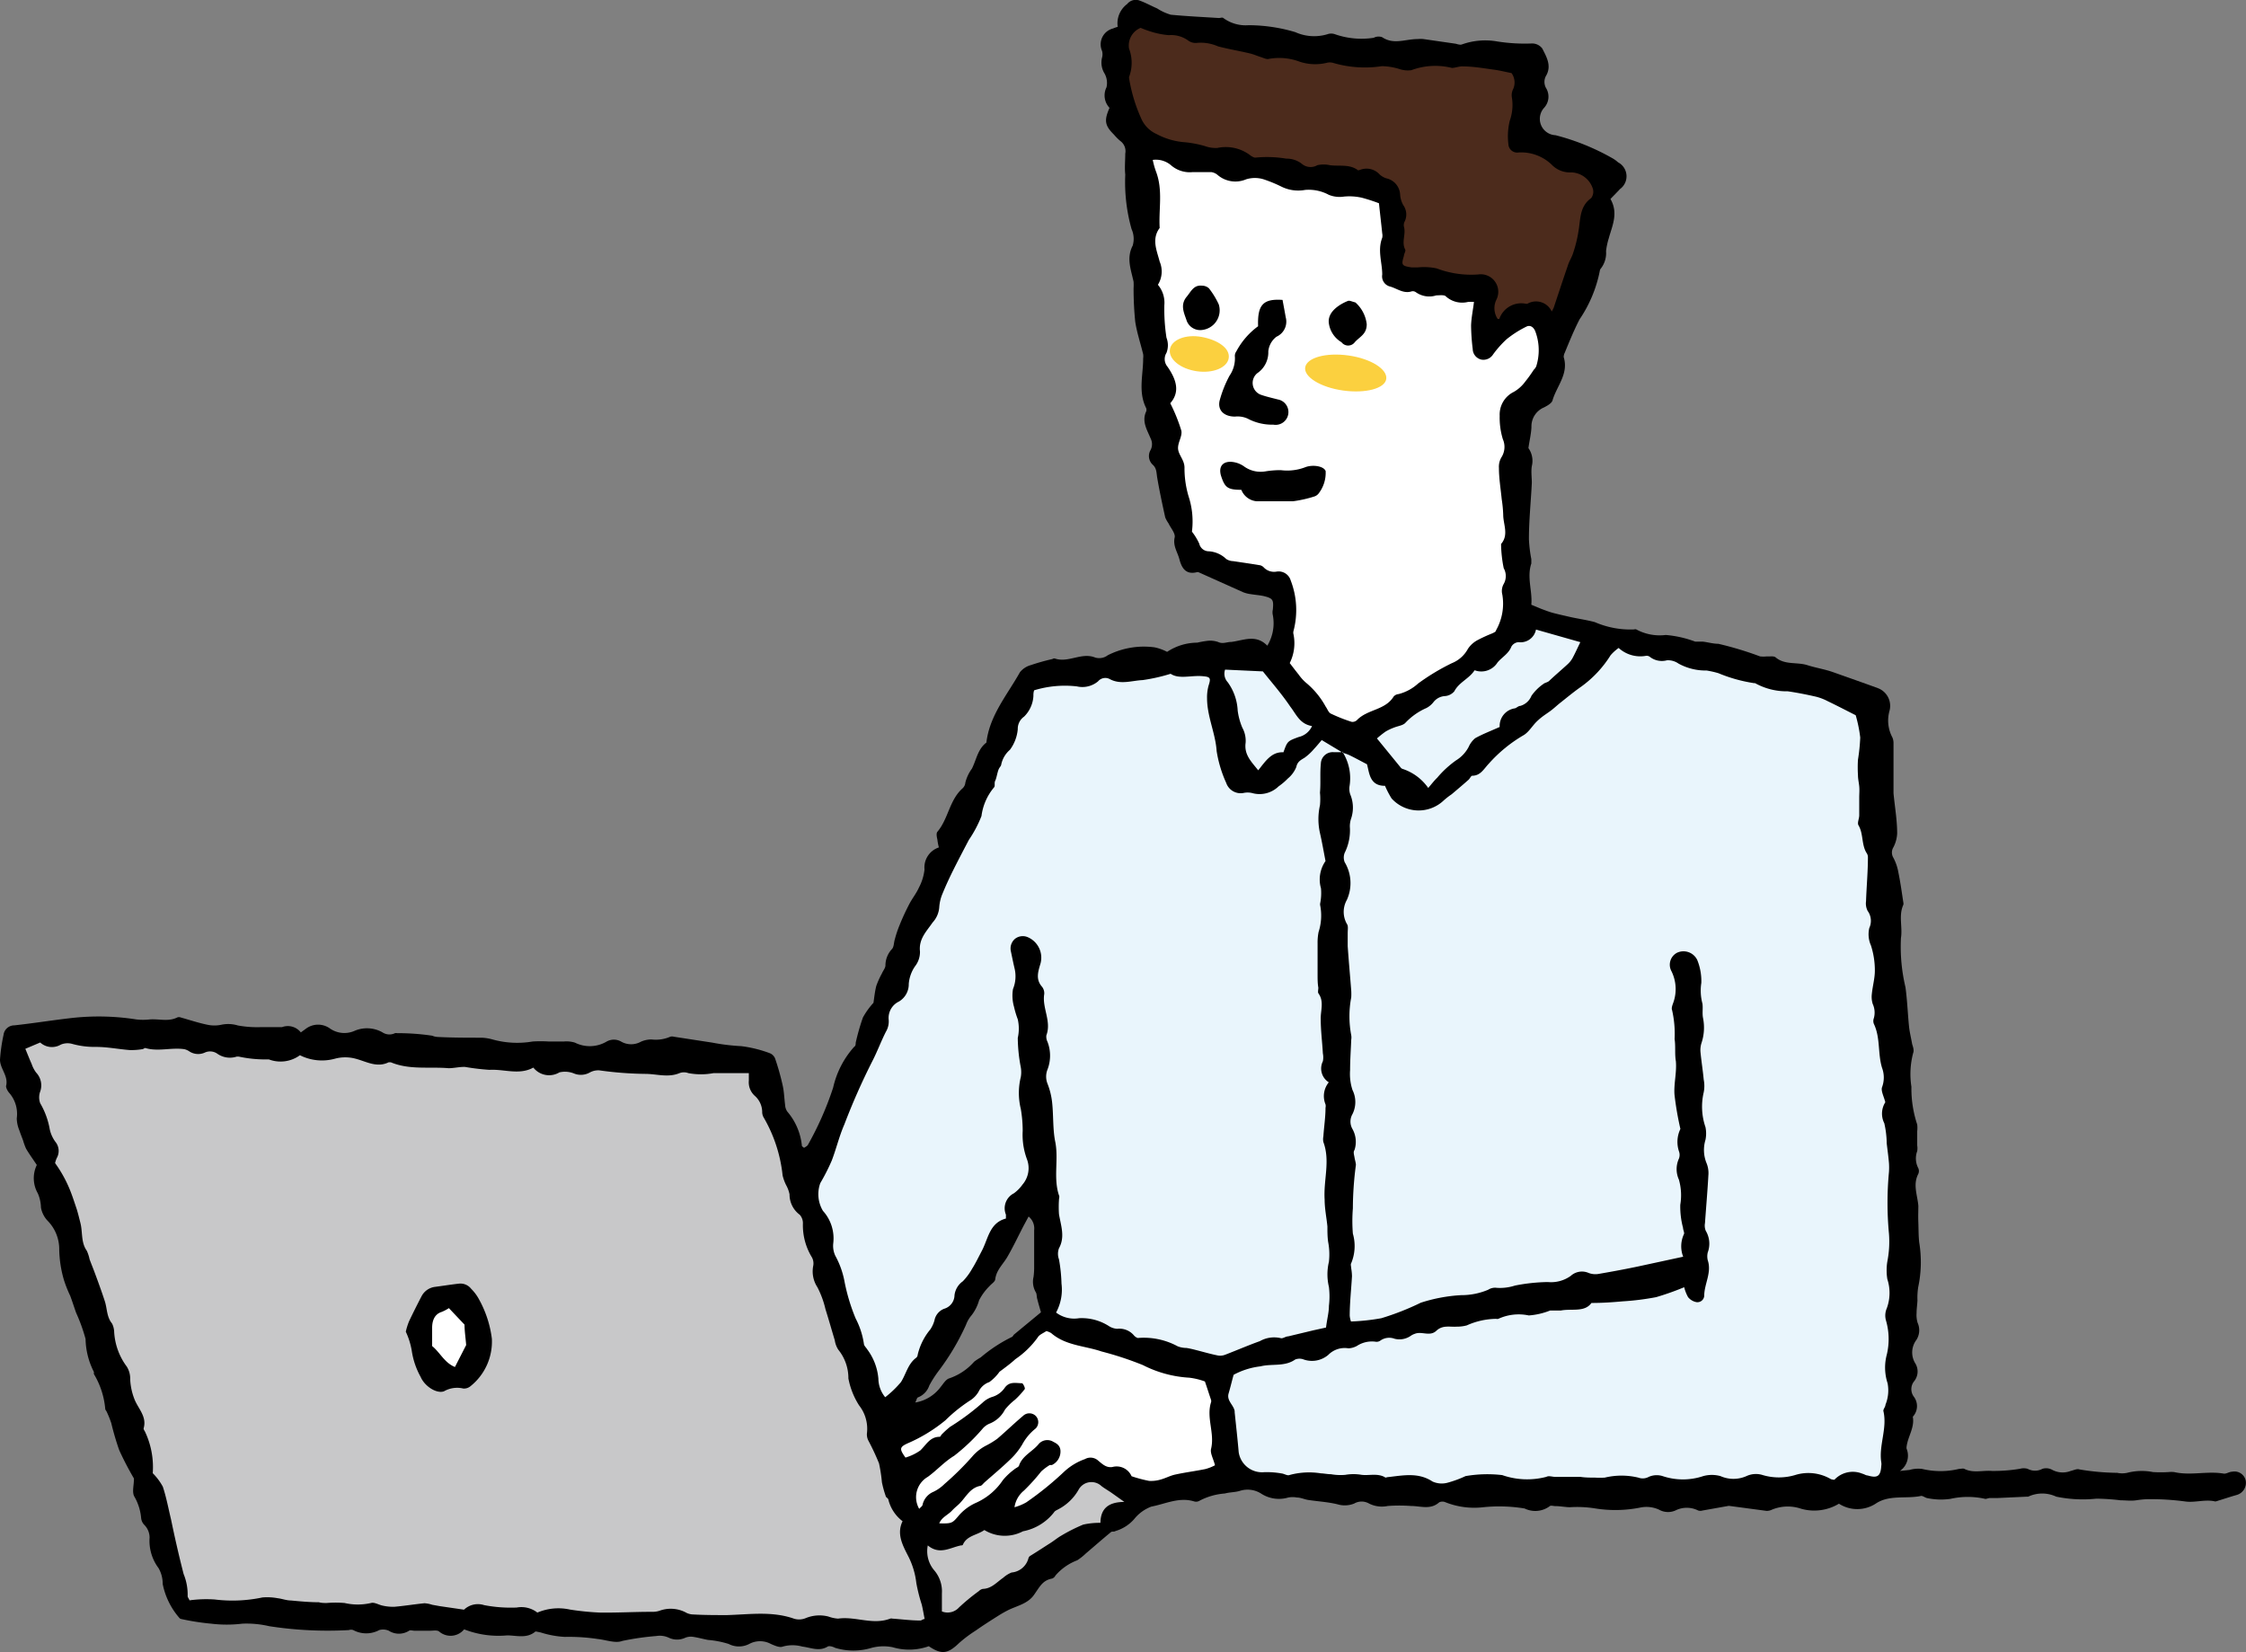 <svg xmlns="http://www.w3.org/2000/svg" viewBox="0 0 178.22 131.11"><rect x="0" y="0" width="178.22" height="131.11" fill="#808080" stroke="none"/><defs><style>.cls-1{fill:#e9f5fc;}.cls-2{fill:#c8c8c9;}.cls-3{fill:#fff;}.cls-4{fill:#4c2b1c;}.cls-5{fill:#fbd03f;}</style></defs><g id="レイヤー_2" data-name="レイヤー 2"><g id="レイヤー_1-2" data-name="レイヤー 1"><path d="M178.2,117.51a.91.91,0,0,0-1.07-.72c-.24,0-.48.19-.69.15-1.3-.22-2.62.18-3.92-.12a2.27,2.27,0,0,0-.45,0,10.08,10.08,0,0,1-1.23,0,4.58,4.58,0,0,0-2.05.06,1.91,1.91,0,0,1-.79,0,19.15,19.15,0,0,1-3-.27c-.2-.07-.46.07-.69.12a1.76,1.76,0,0,1-1.47-.09,1,1,0,0,0-.77-.08,1.24,1.24,0,0,1-1.18,0,1.14,1.14,0,0,0-.61,0,12.85,12.85,0,0,1-2.22.17c-.72-.06-1.48.19-2.18-.16-.11-.06-.29,0-.44,0a6.27,6.27,0,0,1-2.92,0,2.52,2.52,0,0,0-1,.08l-.76.08a1.47,1.47,0,0,0,.53-1.76.52.52,0,0,1,0-.18c.1-.8.65-1.5.49-2.36a1.24,1.24,0,0,0,.1-1.57,1,1,0,0,1,0-1.24,1.23,1.23,0,0,0,.09-1.44,1.65,1.65,0,0,1,.09-1.84,1.42,1.42,0,0,0,.1-1.37,2.14,2.14,0,0,1-.08-.76c0-.33.05-.65.07-1a5.4,5.4,0,0,1,.06-1.07,9.58,9.58,0,0,0,.08-3.54c-.06-.52-.05-1.06-.07-1.59s0-.89,0-1.32c-.07-.85-.45-1.69,0-2.54a.56.56,0,0,0,0-.44,1.66,1.66,0,0,1-.09-1.36,1.4,1.4,0,0,0,0-.45c0-.37,0-.75,0-1.13a2.29,2.29,0,0,0,0-.53,9.06,9.06,0,0,1-.46-3,6.56,6.56,0,0,1,.14-2.68c.08-.19,0-.46-.08-.7-.08-.47-.2-.93-.25-1.41-.1-1-.14-2.07-.28-3.1a13.91,13.91,0,0,1-.36-3.91c.14-.88-.2-1.78.19-2.64a.37.37,0,0,0,0-.18c-.12-.79-.23-1.59-.39-2.37a3.92,3.92,0,0,0-.4-1.18.8.8,0,0,1,0-.83,2.63,2.63,0,0,0,.3-1.1c0-1.07-.19-2.13-.29-3.19,0-.39,0-.77,0-1.16,0-.94,0-1.89,0-2.83a1.12,1.12,0,0,0-.09-.44,2.85,2.85,0,0,1-.24-2.07,1.5,1.5,0,0,0-.91-1.84c-1.17-.43-2.35-.84-3.53-1.26-.67-.24-1.39-.35-2.05-.56-.83-.27-1.8,0-2.53-.62-.15-.13-.46-.06-.7-.08a2.43,2.43,0,0,1-.54,0,26.79,26.79,0,0,0-3.31-1c-.41,0-.81-.12-1.21-.17-.21,0-.42,0-.62,0a8.68,8.68,0,0,0-2.34-.53,3.9,3.9,0,0,1-2.34-.44.25.25,0,0,0-.17,0,7.08,7.08,0,0,1-3.12-.58c-.63-.17-1.28-.26-1.92-.4l-.87-.2c-.25-.06-.51-.12-.76-.2s-.48-.17-.72-.26l-.77-.32c.1-1.07-.37-2.16,0-3.27,0-.1,0-.23,0-.35a10.77,10.77,0,0,1-.19-1.59c0-1.49.16-3,.23-4.46,0-.44-.07-.89,0-1.33a1.75,1.75,0,0,0-.27-1.43c.09-.63.22-1.15.24-1.68a1.63,1.63,0,0,1,1-1.55c.25-.13.6-.32.67-.55.33-1.14,1.3-2.11.89-3.44a.73.73,0,0,1,.08-.34c.37-.9.73-1.79,1.18-2.66a10.4,10.4,0,0,0,1.6-3.82.41.41,0,0,1,.11-.24,2,2,0,0,0,.39-1.35,5.4,5.4,0,0,1,.21-1c.27-1,.79-2,.14-3.14.27-.28.52-.53.76-.79a1.25,1.25,0,0,0-.16-2.12,2.24,2.24,0,0,0-.44-.32,18.32,18.32,0,0,0-4.52-1.83,1.3,1.3,0,0,1-.9-2.18,1.31,1.31,0,0,0,.18-1.51,1,1,0,0,1,0-1.08c.41-.77,0-1.46-.33-2.11a1,1,0,0,0-.83-.4,13.92,13.92,0,0,1-2.74-.16,5.5,5.5,0,0,0-2.79.23c-.13.06-.34,0-.51-.05l-2.56-.37a2.28,2.28,0,0,0-.45,0c-1,0-1.91.47-2.83-.15A.84.84,0,0,0,109,3a6.37,6.37,0,0,1-3.06-.28.88.88,0,0,0-.62,0,3.65,3.65,0,0,1-2.54-.17,12.55,12.55,0,0,0-1.47-.35A13.06,13.06,0,0,0,99.07,2a3,3,0,0,1-2-.57c-.08-.07-.24,0-.35,0-1.27-.08-2.54-.14-3.81-.26A4.14,4.14,0,0,1,91.82.67c-.46-.2-.91-.45-1.38-.62a.87.87,0,0,0-1,.27,1.91,1.91,0,0,0-.75,1.81,2.55,2.55,0,0,0-.37.13,1.3,1.3,0,0,0-.87,1.79,1,1,0,0,1,0,.51,1.65,1.65,0,0,0,.2,1.28,1.53,1.53,0,0,1,.15,1.09,1.44,1.44,0,0,0,.24,1.63c-.44,1-.38,1.4.36,2.13a3.94,3.94,0,0,0,.5.5,1,1,0,0,1,.39,1c0,.55-.06,1.11,0,1.67a13.71,13.71,0,0,0,.5,4.32,1.88,1.88,0,0,1,.09,1.31c-.52,1-.13,1.92.07,2.87a4.38,4.38,0,0,1,0,.51,26,26,0,0,0,.13,2.65c.13.87.42,1.72.63,2.59a1.32,1.32,0,0,1,0,.34c0,1.32-.41,2.66.24,3.94a.39.39,0,0,1,0,.26c-.37.79.07,1.46.35,2.14a1,1,0,0,1,0,.92.94.94,0,0,0,.17,1.17c.31.28.29.61.35,1,.18,1.07.41,2.13.64,3.18a2.42,2.42,0,0,0,.26.47c.18.38.56.8.49,1.12-.15.67.22,1.15.37,1.71S94,45.67,95,45.4c0,0,.06,0,.08,0L98.65,47a2.51,2.51,0,0,0,.6.15c.35.06.71.08,1.06.16.7.18.76.29.69,1.06a1,1,0,0,0,0,.45,3.43,3.43,0,0,1-.44,2.42c-.9-.93-1.89-.42-2.84-.3-.38,0-.69.19-1.08,0a1.92,1.92,0,0,0-.87-.08A7.14,7.14,0,0,0,95,51a4.35,4.35,0,0,0-2.39.73,3.75,3.75,0,0,0-1-.36A6.35,6.35,0,0,0,87.9,52a1.12,1.12,0,0,1-1,.18c-1.09-.44-2.14.46-3.22.07,0,0-.11,0-.17.05a16.66,16.66,0,0,0-1.71.48,1.67,1.67,0,0,0-.87.57c-1,1.79-2.41,3.42-2.66,5.58-.69.52-.79,1.36-1.15,2.07a3.15,3.15,0,0,0-.52,1.11.69.69,0,0,1-.22.45c-1.05.93-1.12,2.41-2,3.45-.1.13-.05.4,0,.61a4.3,4.3,0,0,0,.12.63A1.67,1.67,0,0,0,73.36,69a4,4,0,0,1-.44,1.43c-.2.45-.53.86-.76,1.3a18.38,18.38,0,0,0-.78,1.69A8.86,8.86,0,0,0,71,74.56c-.08.25-.06.58-.22.75a1.91,1.91,0,0,0-.52,1.3c0,.21-.19.42-.28.64a6.8,6.8,0,0,0-.45,1c-.12.49-.17,1-.22,1.33a5.94,5.94,0,0,0-.84,1.17,17.75,17.75,0,0,0-.57,2c0,.11,0,.25-.13.33a7.24,7.24,0,0,0-1.66,3.23,25.28,25.28,0,0,1-2,4.54c-.06.11-.21.17-.31.24-.09-.08-.17-.12-.17-.16a4.9,4.9,0,0,0-1.16-2.72,1,1,0,0,1-.17-.51c-.07-.53-.08-1.07-.2-1.59a19.65,19.65,0,0,0-.6-2.12.76.76,0,0,0-.44-.42,9.92,9.92,0,0,0-2.24-.55,16.59,16.59,0,0,1-2.3-.28l-3.06-.47a.5.5,0,0,0-.27,0,2.87,2.87,0,0,1-1.48.22,2,2,0,0,0-.86.18,1.59,1.59,0,0,1-1.54,0,1.17,1.17,0,0,0-1.2,0,2.62,2.62,0,0,1-2.49.07,2.29,2.29,0,0,0-.87-.09c-.41,0-.82,0-1.22,0a10.59,10.59,0,0,0-1.26,0,7.27,7.27,0,0,1-3.18-.16,3.68,3.68,0,0,0-.88-.14c-1.16,0-2.32,0-3.49-.06a1.34,1.34,0,0,1-.43-.1,18.48,18.48,0,0,0-2.78-.2.37.37,0,0,0-.17,0,1,1,0,0,1-1-.07,2.5,2.5,0,0,0-2.17-.13,2,2,0,0,1-2-.18,1.61,1.61,0,0,0-1.86,0l-.44.32a1.31,1.31,0,0,0-1.49-.42c-.13,0-.29,0-.44,0-.4,0-.81,0-1.22,0a8.58,8.58,0,0,1-1.84-.13,2.65,2.65,0,0,0-1.31-.06,2.64,2.64,0,0,1-1.12,0c-.72-.15-1.41-.38-2.12-.58a.39.39,0,0,0-.26,0c-.71.36-1.46.1-2.19.16a4.7,4.7,0,0,1-1.06,0,19.23,19.23,0,0,0-5.25-.1c-1.48.17-2.95.41-4.44.57a.86.86,0,0,0-.85.76A13.48,13.48,0,0,0,0,84.09c0,.73.69,1.3.48,2.1,0,.16.13.41.27.56a2.54,2.54,0,0,1,.58,2,2.64,2.64,0,0,0,.2.94c.09.27.2.54.3.81a4.7,4.7,0,0,0,.24.66c.26.44.56.85.85,1.29A2.42,2.42,0,0,0,3,94.7a3,3,0,0,1,.25,1.13,2.05,2.05,0,0,0,.56,1.08,3.21,3.21,0,0,1,.89,2.24,9.12,9.12,0,0,0,.38,2.45,9.84,9.84,0,0,0,.49,1.23c.17.45.31.9.47,1.35a13.64,13.64,0,0,1,.75,2.08,5.94,5.94,0,0,0,.66,2.61s0,.12,0,.17a6.43,6.43,0,0,1,.9,2.76c0,.08.09.16.12.24a7.67,7.67,0,0,1,.36.9,22,22,0,0,0,.63,2.14,24.64,24.64,0,0,0,1.17,2.25c0,.53-.15,1,0,1.38a4.15,4.15,0,0,1,.57,1.76.89.89,0,0,0,.26.55,1.44,1.44,0,0,1,.41,1,3.61,3.61,0,0,0,.71,2.42,2.48,2.48,0,0,1,.33,1.26,5.82,5.82,0,0,0,1.32,2.69.24.24,0,0,0,.15.09,19.13,19.13,0,0,0,2.37.37,10.29,10.29,0,0,0,2.48,0,7.88,7.88,0,0,1,2.13.2,30.38,30.38,0,0,0,6.32.31.51.51,0,0,1,.35,0,2.18,2.18,0,0,0,2.06,0,1.1,1.1,0,0,1,.76.05,1.49,1.49,0,0,0,1.61,0c.11-.07.28,0,.43,0l1.24,0c.24,0,.54-.06.7.05a1.39,1.39,0,0,0,2-.16,7.49,7.49,0,0,0,3.41.48c.75,0,1.56.28,2.25-.31.07,0,.28.05.42.08a7.71,7.71,0,0,0,1.91.35,15.3,15.3,0,0,1,2.63.17c.65.07,1.39.36,1.93.15a21.42,21.42,0,0,1,2.7-.39,1.69,1.69,0,0,1,1,.14,1.53,1.53,0,0,0,1.29,0,1.18,1.18,0,0,1,.59-.08c.41.06.81.17,1.21.25a7.42,7.42,0,0,1,1.65.32,1.77,1.77,0,0,0,1.63,0,1.81,1.81,0,0,1,1.72,0c.3.13.69.31.94.21a2.85,2.85,0,0,1,1.56,0c.67.08,1.33.41,2,0,.13-.08.41,0,.6.1a5,5,0,0,0,2.89,0,3.64,3.64,0,0,1,1.67-.05,4.61,4.61,0,0,0,2.87-.08c1,.68,1.51.61,2.39-.24a10.33,10.33,0,0,1,1.33-1c.58-.41,1.18-.79,1.78-1.17.27-.17.55-.33.83-.47.69-.33,1.52-.5,2-1.17s.69-1.18,1.46-1.32a.5.5,0,0,0,.26-.24,4.28,4.28,0,0,1,1.73-1.21,4.36,4.36,0,0,0,.68-.54c.67-.57,1.33-1.15,2-1.7.08-.07.24,0,.35-.08a3.16,3.16,0,0,0,1.48-.94,3.17,3.17,0,0,1,1.37-1c1.11-.21,2.21-.78,3.4-.41a.53.53,0,0,0,.43-.06,5.12,5.12,0,0,1,2-.57c.4-.11.84-.09,1.23-.22a2,2,0,0,1,1.67.24,2.59,2.59,0,0,0,2.13.3,1.78,1.78,0,0,1,.69,0c.3,0,.58.14.88.19.78.12,1.58.16,2.35.35a2,2,0,0,0,1.31-.06,1.18,1.18,0,0,1,1.19,0,2.26,2.26,0,0,0,1.48.19,12.55,12.55,0,0,1,1.84,0c.76,0,1.55.33,2.24-.29a.6.6,0,0,1,.51,0,6.19,6.19,0,0,0,2.89.4,12.37,12.37,0,0,1,3.38.09,1.92,1.92,0,0,0,2-.19c.08-.07.28,0,.42,0,.39,0,.77.08,1.15.09a9.08,9.08,0,0,1,2,.09,10.11,10.11,0,0,0,3.64-.07,2.4,2.4,0,0,1,1.45.17,1.45,1.45,0,0,0,1.3.07,2,2,0,0,1,1.81,0,.6.6,0,0,0,.35,0l2.08-.37,3,.4a.94.94,0,0,0,.43-.1,3.29,3.29,0,0,1,2.31-.07,3.8,3.8,0,0,0,3-.4,2.69,2.69,0,0,0,2.91,0c1.09-.74,2.42-.36,3.62-.62.14,0,.32.15.49.18a6,6,0,0,0,.95.11,6.2,6.2,0,0,0,.86-.05,6.26,6.26,0,0,1,2.79,0c.09,0,.23-.06.34-.07l.62,0,2.36-.11a.11.11,0,0,0,.08,0,2.61,2.61,0,0,1,2.22,0,10.39,10.39,0,0,0,3.19.16,17.69,17.69,0,0,1,1.92.13c.41,0,.82.06,1.23,0s.7-.09,1.06-.09a20.54,20.54,0,0,1,2.82.18c.78.12,1.59-.19,2.39,0,.1,0,.23-.06.34-.09.45-.14.9-.29,1.36-.42A1,1,0,0,0,178.2,117.51ZM80.47,105.9c-.07.06-.1.17-.18.2a11.83,11.83,0,0,0-2.47,1.62,4.65,4.65,0,0,0-.52.34,4.58,4.58,0,0,1-2,1.33c-.27.1-.46.44-.67.69a3.16,3.16,0,0,1-2,1.22c.1-.21.13-.39.22-.41a1.53,1.53,0,0,0,.89-.94,9,9,0,0,1,.72-1.13,19,19,0,0,0,2.19-3.68,2.48,2.48,0,0,1,.45-.77,3.45,3.45,0,0,0,.59-1.18,4.38,4.38,0,0,1,.83-1.13c.15-.18.43-.34.45-.53.09-.77.67-1.24,1-1.85.45-.78.83-1.59,1.24-2.38l.41-.76a1.22,1.22,0,0,1,.44,1.09c0,1,0,2,0,3a5.52,5.52,0,0,1-.05.71,1.65,1.65,0,0,0,.18,1.21c.09.14.06.34.11.51.09.36.2.73.3,1.08Z"/><path class="cls-1" d="M106.42,59.69c.22.08.45.14.66.24.42.2.83.43,1.39.72.19.67.2,1.72,1.43,1.71a7.43,7.43,0,0,0,.52,1,2.89,2.89,0,0,0,4.14.16,6.21,6.21,0,0,1,.63-.49c.45-.38.9-.76,1.34-1.15.11-.1.19-.31.29-.32.66,0,.92-.54,1.31-.95a11.29,11.29,0,0,1,2.72-2.24c.45-.24.73-.77,1.12-1.14s.64-.51,1-.77.58-.49.88-.72c.54-.43,1.06-.86,1.62-1.25A8.82,8.82,0,0,0,127.8,52a3.6,3.6,0,0,1,.64-.58,2.55,2.55,0,0,0,2.14.63.41.41,0,0,1,.34.08,1.55,1.55,0,0,0,1.35.27,1.45,1.45,0,0,1,.92.26,4.47,4.47,0,0,0,2.23.55,7.77,7.77,0,0,1,.93.21,11.94,11.94,0,0,0,2.82.79h.09a5.15,5.15,0,0,0,2.6.65c.75.11,1.51.26,2.25.43a4.18,4.18,0,0,1,.91.35c.75.36,1.48.74,2.23,1.12a10.87,10.87,0,0,1,.36,1.77,15.22,15.22,0,0,1-.18,1.76,9.88,9.88,0,0,0,0,1.22c0,.3.07.59.1.89s0,.59,0,.89c0,.47,0,.94,0,1.41,0,.27-.17.6-.06.79.4.68.23,1.51.63,2.18a.61.61,0,0,1,.12.33c0,1.18-.11,2.35-.15,3.52a1.29,1.29,0,0,0,.13.77,1.34,1.34,0,0,1,.13,1.35,2.17,2.17,0,0,0,.13,1.39,6.43,6.43,0,0,1,.31,2c0,.61-.18,1.23-.24,1.85a1.9,1.9,0,0,0,.07.79,1.64,1.64,0,0,1,.09,1.13.63.63,0,0,0,0,.45c.53,1.1.3,2.35.65,3.49a2.2,2.2,0,0,1,0,1.54c-.1.29.14.72.26,1.19a1.69,1.69,0,0,0-.08,1.67,7.43,7.43,0,0,1,.19,1.58c.06.53.13,1,.18,1.58a5.45,5.45,0,0,1,0,.7,26,26,0,0,0,0,4.91,8.19,8.19,0,0,1-.13,2.2,4.39,4.39,0,0,0,0,1.4,3.52,3.52,0,0,1-.05,2.33,1.44,1.44,0,0,0-.06.94,5.29,5.29,0,0,1,.07,2.71,4,4,0,0,0,.06,2.28,3,3,0,0,1-.17,1.71c0,.18-.2.36-.16.51.32,1.37-.38,2.7-.17,4.06a.82.82,0,0,1,0,.27c-.05.83-.3,1-1.08.77-.14,0-.28-.11-.42-.14a2,2,0,0,0-2.22.48.94.94,0,0,1-.28-.05,3.53,3.53,0,0,0-2.85-.32,4.52,4.52,0,0,1-2.55,0,1.78,1.78,0,0,0-1.3.08,2.54,2.54,0,0,1-2.06,0,2.55,2.55,0,0,0-1.37,0,5.07,5.07,0,0,1-3.22,0,1.56,1.56,0,0,0-1.1.06,1,1,0,0,1-.83.06,5.69,5.69,0,0,0-2.66,0,6.77,6.77,0,0,1-.78,0c-.39,0-.77,0-1.16-.06l-2,0c-.24,0-.5-.11-.7,0a6,6,0,0,1-3.5-.14,10.13,10.13,0,0,0-2.91.08,8.58,8.58,0,0,1-1.41.52,1.77,1.77,0,0,1-1.21-.09c-1.14-.75-2.34-.48-3.54-.35-.09,0-.2.08-.25,0-.59-.32-1.23-.11-1.83-.18a3.78,3.78,0,0,0-1.3,0,4.38,4.38,0,0,1-1.14-.05c-.27,0-.53-.06-.8-.07a5.92,5.92,0,0,0-2.51.14c-.16.06-.4-.11-.6-.13a6.7,6.7,0,0,0-1.41-.1,1.87,1.87,0,0,1-2-1.59c-.09-1.06-.21-2.11-.32-3.17,0,0,0-.06,0-.09-.08-.49-.65-.82-.48-1.4s.26-1,.4-1.48a5.9,5.9,0,0,1,2.13-.67c.91-.23,1.91.05,2.75-.54a.91.91,0,0,1,.69,0,2,2,0,0,0,1.94-.37A1.82,1.82,0,0,1,107,107a1.55,1.55,0,0,0,.67-.19,2.18,2.18,0,0,1,1.45-.34.52.52,0,0,0,.42-.09,1.21,1.21,0,0,1,1.12-.14,1.57,1.57,0,0,0,1.28-.23,1.2,1.2,0,0,1,.32-.16c.55-.23,1.2.24,1.71-.24s1.07-.29,1.63-.33a3,3,0,0,0,.79-.1,5.82,5.82,0,0,1,2.33-.52.34.34,0,0,0,.17,0,3.86,3.86,0,0,1,2.42-.27A5.66,5.66,0,0,0,123,104c.28,0,.57,0,.85,0,.87-.17,1.89.16,2.43-.6.93,0,1.72-.06,2.5-.13a21,21,0,0,0,2.63-.33,21.45,21.45,0,0,0,2.23-.79,3.17,3.17,0,0,0,.31.79,1.13,1.13,0,0,0,.64.39.54.54,0,0,0,.64-.5c0-.94.61-1.83.28-2.82a1.31,1.31,0,0,1,0-.62,2,2,0,0,0-.16-1.72,1.1,1.1,0,0,1-.06-.61c.09-1.27.2-2.53.27-3.79a2.09,2.09,0,0,0-.16-1,2.77,2.77,0,0,1-.07-1.82,2.53,2.53,0,0,0,0-1,5,5,0,0,1-.14-2.77,2.59,2.59,0,0,0,0-1c-.07-.75-.19-1.48-.26-2.23a1.85,1.85,0,0,1,.09-.7,3.86,3.86,0,0,0,.12-1.94c-.08-.37,0-.79-.05-1.16A4,4,0,0,1,135,78a4.47,4.47,0,0,0-.32-1.81,1.21,1.21,0,0,0-1.59-.59,1.07,1.07,0,0,0-.46,1.47,3.21,3.21,0,0,1,.15,2.49c-.07.19-.17.45-.1.6a8.5,8.5,0,0,1,.2,2.3c.09.58,0,1.19.1,1.75.08.91-.17,1.77-.11,2.65a24.48,24.48,0,0,0,.47,2.73,2.37,2.37,0,0,0-.12,1.76.82.82,0,0,1,0,.6,2,2,0,0,0,0,1.66,4.53,4.53,0,0,1,.11,2,6.5,6.5,0,0,0,.22,1.83c0,.17.13.38.07.5a2.28,2.28,0,0,0-.06,1.79l-3.61.78c-1,.21-2.08.41-3.13.59a1.51,1.51,0,0,1-.76-.08,1.32,1.32,0,0,0-1.42.23,2.68,2.68,0,0,1-1.82.49,14.37,14.37,0,0,0-2.61.28,3.86,3.86,0,0,1-1.44.18,1,1,0,0,0-.68.15,5.45,5.45,0,0,1-2.14.43,12.6,12.6,0,0,0-3.21.6,21,21,0,0,1-3.13,1.23,16.93,16.93,0,0,1-2.41.26,1.83,1.83,0,0,1-.1-.46c0-1,.12-2.09.18-3.13a4.2,4.2,0,0,0-.06-.62c0-.14-.07-.32,0-.42a3.54,3.54,0,0,0,.13-2.34,12.39,12.39,0,0,1,0-2,26.55,26.55,0,0,1,.24-3.45c0-.18-.08-.4-.11-.6s-.12-.43,0-.59a2.08,2.08,0,0,0-.16-1.66,1.18,1.18,0,0,1,0-1.19,2.14,2.14,0,0,0,0-1.91,4.09,4.09,0,0,1-.19-1.58c0-.8.06-1.61.09-2.41a1.08,1.08,0,0,0,0-.36,8,8,0,0,1,0-3,4.89,4.89,0,0,0,0-.54c-.09-1.17-.2-2.35-.28-3.53,0-.32,0-.65,0-1s.06-.59-.07-.77a1.93,1.93,0,0,1,0-1.89,3.22,3.22,0,0,0-.17-3,1,1,0,0,1,0-.74,4,4,0,0,0,.41-2.08,2,2,0,0,1,.12-.7,2.71,2.71,0,0,0-.08-1.84,1.36,1.36,0,0,1-.06-.7,3.9,3.9,0,0,0-.58-2.72l0,.08Z"/><path class="cls-2" d="M3.19,82.73a1.38,1.38,0,0,0,1.63.17,1.38,1.38,0,0,1,.87-.07,6.65,6.65,0,0,0,1.93.25c.89,0,1.78.18,2.67.25a5.23,5.23,0,0,0,1-.07c.09,0,.18-.11.25-.09,1,.3,2.06-.06,3.08.09a1.14,1.14,0,0,1,.41.18,1.28,1.28,0,0,0,1.2.1,1,1,0,0,1,1,.07,1.74,1.74,0,0,0,1.55.24c.05,0,.13,0,.17,0a10.05,10.05,0,0,0,2.38.22,2.61,2.61,0,0,0,2.47-.33,3.88,3.88,0,0,0,2.76.28,3.15,3.15,0,0,1,1.67,0c.84.22,1.68.74,2.61.28,0,0,.12,0,.17,0,1.48.62,3.05.34,4.59.47.43,0,.88-.12,1.31-.1a18.77,18.77,0,0,0,1.93.23c1.17-.07,2.36.44,3.48-.18a1.59,1.59,0,0,0,2.07.38,1.93,1.93,0,0,1,1.21.11,1.44,1.44,0,0,0,1.2-.1,1.4,1.4,0,0,1,.75-.17,28.15,28.15,0,0,0,3.64.28c.91,0,1.82.32,2.73-.06a1,1,0,0,1,.7,0,5.39,5.39,0,0,0,2,0c.91,0,1.83,0,2.8,0,0,.2,0,.4,0,.59a1.44,1.44,0,0,0,.47,1.21,1.73,1.73,0,0,1,.59,1.26.88.88,0,0,0,.1.43,11.51,11.51,0,0,1,1.52,4.63,3.55,3.55,0,0,0,.27.75,2.55,2.55,0,0,1,.28.75,2,2,0,0,0,.81,1.62,1,1,0,0,1,.25.72,4.87,4.87,0,0,0,.71,2.65,1,1,0,0,1,.11.68,2.29,2.29,0,0,0,.33,1.7,7.39,7.39,0,0,1,.64,1.74c.26.82.49,1.65.74,2.47a1.86,1.86,0,0,0,.28.75,3.58,3.58,0,0,1,.8,2.28,6.08,6.08,0,0,0,.85,2.14,3,3,0,0,1,.62,2.23,1.08,1.08,0,0,0,.13.59,19,19,0,0,1,.83,1.78,12,12,0,0,1,.23,1.5,8.39,8.39,0,0,0,.3,1.09c0,.1.2.18.21.28a3.08,3.08,0,0,0,1.13,1.72c-.49,1,0,1.9.45,2.78a6.21,6.21,0,0,1,.64,2.12,13,13,0,0,0,.43,1.71c.09.37.15.75.23,1.15-.14,0-.25.13-.35.12-.74,0-1.47-.1-2.21-.15a.33.33,0,0,0-.17,0c-1.39.53-2.76-.2-4.14,0a2.81,2.81,0,0,1-.78-.17,2.87,2.87,0,0,0-1.76.12,1.39,1.39,0,0,1-.94.06c-1.75-.62-3.54-.34-5.33-.29-.89,0-1.79,0-2.68-.05a1.28,1.28,0,0,1-.52-.12,2.58,2.58,0,0,0-2.17-.17,1.82,1.82,0,0,1-.62.08c-1.37,0-2.73.08-4.1.06a21.32,21.32,0,0,1-2.38-.24,4.27,4.27,0,0,0-2.58.24,2.07,2.07,0,0,0-1.64-.4,11.22,11.22,0,0,1-2.58-.19,1.6,1.6,0,0,0-1.6.36l-1.92-.28-.61-.11a2.35,2.35,0,0,0-.61-.12c-.8.08-1.58.21-2.38.28a3.71,3.71,0,0,1-.93-.09c-.31-.06-.66-.29-.93-.21a4.66,4.66,0,0,1-2.1,0,8.43,8.43,0,0,0-1.42,0c-.2,0-.41,0-.62-.06-.74,0-1.48-.07-2.22-.14-.35,0-.7-.14-1.05-.18a4.49,4.49,0,0,0-1.21-.06,11.48,11.48,0,0,1-3.79.16,9.87,9.87,0,0,0-2,.07c0-.09-.15-.23-.14-.35a4.3,4.3,0,0,0-.32-1.74c-.37-1.44-.7-2.89-1-4.34-.21-.87-.37-1.75-.65-2.59a4.56,4.56,0,0,0-.8-1.07,6.57,6.57,0,0,0-.63-3.33c-.05-.07-.11-.18-.09-.24.26-.91-.41-1.53-.71-2.25a4.93,4.93,0,0,1-.36-1.64,1.78,1.78,0,0,0-.27-1,5.07,5.07,0,0,1-1-2.74,1.62,1.62,0,0,0-.17-.68c-.43-.52-.38-1.17-.57-1.76s-.5-1.46-.77-2.18c-.14-.39-.3-.77-.44-1.15a3.19,3.19,0,0,0-.22-.68c-.48-.67-.32-1.48-.51-2.21-.09-.36-.18-.73-.29-1.09-.18-.53-.35-1.07-.56-1.58A10.05,10.05,0,0,0,4.37,92.3a2,2,0,0,1,.14-.41,1.14,1.14,0,0,0-.1-1.26,2.58,2.58,0,0,1-.46-1,6.2,6.2,0,0,0-.76-2.08,1.35,1.35,0,0,1,0-.93,1.47,1.47,0,0,0-.32-1.5,2.39,2.39,0,0,1-.36-.69c-.18-.4-.34-.82-.5-1.2Z"/><path class="cls-1" d="M106.44,59.69c-.21,0-.43,0-.63,0a.94.94,0,0,0-1,.9c-.08.76,0,1.54-.07,2.31a5.32,5.32,0,0,1,0,1,5,5,0,0,0,0,2.21c.16.7.28,1.39.44,2.22a2.56,2.56,0,0,0-.36,2.17,4.25,4.25,0,0,1-.07,1.22s0,.06,0,.09a4.25,4.25,0,0,1-.12,2.15,4.21,4.21,0,0,0-.08.87q0,1.25,0,2.49c0,.36,0,.71.06,1.06,0,.15-.05.34,0,.44.48.66.17,1.36.19,2.06,0,.9.12,1.81.17,2.72a1.61,1.61,0,0,1,0,.62,1.29,1.29,0,0,0,.47,1.67,1.72,1.72,0,0,0-.26,1.75.61.61,0,0,1,0,.27c0,.76-.12,1.51-.17,2.27a1.13,1.13,0,0,0,0,.45c.56,1.51,0,3,.1,4.57,0,.71.15,1.42.22,2.13,0,.4,0,.82.06,1.23a5.22,5.22,0,0,1,.06,1.57,4.3,4.3,0,0,0,0,2,6.27,6.27,0,0,1,0,1.5c0,.53-.14,1-.23,1.72l-1,.22-2,.48c-.21,0-.44.2-.6.14a2.3,2.3,0,0,0-1.65.24c-.92.33-1.82.72-2.73,1.07a1.11,1.11,0,0,1-.59.07c-.61-.12-1.21-.3-1.81-.45q-.34-.09-.69-.15a1.94,1.94,0,0,1-.7-.13,5.64,5.64,0,0,0-3.17-.66A.71.71,0,0,1,90,106a1.51,1.51,0,0,0-1.35-.55,1.35,1.35,0,0,1-.65-.21,4,4,0,0,0-2.38-.63,2.38,2.38,0,0,1-1.82-.45,3.81,3.81,0,0,0,.43-2.29,12.64,12.64,0,0,0-.2-1.93,1.26,1.26,0,0,1,0-.88c.5-.91.15-1.8,0-2.71a8.64,8.64,0,0,1,0-1.14c0-.12.06-.25,0-.35-.47-1.41,0-2.89-.31-4.32-.19-1-.12-2.08-.24-3.11A5.8,5.8,0,0,0,83.12,86a1.52,1.52,0,0,1,0-1.13,3.06,3.06,0,0,0,0-2.19.91.91,0,0,1-.09-.52c.42-1.12-.35-2.17-.17-3.27a.83.83,0,0,0-.18-.59c-.53-.6-.29-1.24-.11-1.86a1.77,1.77,0,0,0-1-2.06,1,1,0,0,0-1,.1,1,1,0,0,0-.36,1c.1.47.19.93.3,1.39a2.66,2.66,0,0,1-.13,1.62,3.2,3.2,0,0,0,.08,1.4,7.56,7.56,0,0,0,.3,1,3.36,3.36,0,0,1,0,1.48A12.9,12.9,0,0,0,81,84.7a2.23,2.23,0,0,1,0,.77A5.33,5.33,0,0,0,81,88a10.17,10.17,0,0,1,.15,1.75,5.58,5.58,0,0,0,.33,2.22A2,2,0,0,1,81.14,94a3.06,3.06,0,0,1-.69.7,1.33,1.33,0,0,0-.63,1.69c0,.08,0,.17,0,.31-1.29.34-1.4,1.57-1.89,2.52l-.44.85c-.11.2-.22.41-.35.61a4.85,4.85,0,0,1-.74,1,1.58,1.58,0,0,0-.66,1.11,1.14,1.14,0,0,1-.82,1.07,1.23,1.23,0,0,0-.77.92,2.47,2.47,0,0,1-.33.72,4.87,4.87,0,0,0-1,2,.36.36,0,0,1-.11.24c-.67.49-.81,1.3-1.22,1.94a8,8,0,0,1-1.25,1.2,2.36,2.36,0,0,1-.54-1.47,4.5,4.5,0,0,0-.88-2.32c-.09-.15-.26-.29-.27-.45a6.29,6.29,0,0,0-.65-2,15.18,15.18,0,0,1-.88-2.9,6.87,6.87,0,0,0-.74-2.09,1.86,1.86,0,0,1-.16-1,3.25,3.25,0,0,0-.82-2.56,2.58,2.58,0,0,1-.21-2.2A16.24,16.24,0,0,0,66,92.1c.36-.94.59-1.93,1-2.87a52.54,52.54,0,0,1,2.21-5c.4-.77.69-1.57,1.08-2.34a1.61,1.61,0,0,0,.23-.94,1.44,1.44,0,0,1,.81-1.47,1.59,1.59,0,0,0,.78-1.4,2.86,2.86,0,0,1,.5-1.4A1.84,1.84,0,0,0,73,75.5c-.11-1,.54-1.61,1-2.29A2,2,0,0,0,74.53,72a3.34,3.34,0,0,1,.27-1.11c.27-.66.57-1.3.89-1.94s.79-1.54,1.19-2.3a9.44,9.44,0,0,0,1-1.89,4.42,4.42,0,0,1,1-2.28c.1-.11,0-.35.09-.52s.15-.55.24-.82.22-.31.24-.48a2.11,2.11,0,0,1,.69-1.16,3.24,3.24,0,0,0,.62-1.63,1.18,1.18,0,0,1,.5-1A2.48,2.48,0,0,0,82,55.24c0-.15,0-.29.06-.46a8.34,8.34,0,0,1,3.39-.31,1.94,1.94,0,0,0,1.68-.4.75.75,0,0,1,.91-.19c.87.48,1.76.13,2.63.09a14.24,14.24,0,0,0,2.22-.5c.67.45,1.62.11,2.53.19.62.05.68.14.48.75a3.51,3.51,0,0,0-.12,1c0,1.45.67,2.78.76,4.19a9.76,9.76,0,0,0,.76,2.53,1.21,1.21,0,0,0,1.36.8,1.56,1.56,0,0,1,.68,0,2.17,2.17,0,0,0,2.12-.53,4.79,4.79,0,0,0,.73-.62,2.29,2.29,0,0,0,.67-.91c.09-.43.35-.55.66-.74a4.24,4.24,0,0,0,.76-.71c.21-.22.4-.46.6-.69l1.53.92Z"/><path class="cls-3" d="M109.42,16.13c.09.85.18,1.62.26,2.39a.85.85,0,0,1,0,.35c-.39,1,0,1.95,0,2.92a.83.83,0,0,0,.63.95c.56.16,1.06.59,1.71.38a.42.42,0,0,1,.33.07,1.83,1.83,0,0,0,1.62.25c.26,0,.63-.06.76.08a1.93,1.93,0,0,0,1.76.44,4.38,4.38,0,0,1,.47,0c-.08.66-.21,1.26-.23,1.87a16.62,16.62,0,0,0,.13,1.87.88.88,0,0,0,.7.84.91.91,0,0,0,.92-.42,8.19,8.19,0,0,1,1.07-1.2,8.3,8.3,0,0,1,1.57-1c.27-.14.55,0,.7.36a4.24,4.24,0,0,1,.08,2.79.9.9,0,0,1-.2.28,10.47,10.47,0,0,1-.67.93,2.93,2.93,0,0,1-.91.82A2,2,0,0,0,119,33a5.86,5.86,0,0,0,.25,1.85,1.53,1.53,0,0,1-.11,1.44,1.47,1.47,0,0,0-.2.85c0,.82.14,1.65.22,2.47a10.21,10.21,0,0,1,.12,1.24c0,.77.46,1.59-.17,2.32a10.08,10.08,0,0,0,.21,1.92,1.27,1.27,0,0,1,0,1.25,1.14,1.14,0,0,0-.11.85,4.28,4.28,0,0,1-.5,2.83c0,.12-.21.2-.34.26a11.55,11.55,0,0,0-1.13.52,2.11,2.11,0,0,0-.76.69,2.51,2.51,0,0,1-1.28,1.14,17.37,17.37,0,0,0-2.67,1.61,3.67,3.67,0,0,1-1.55.84.6.6,0,0,0-.39.19c-.68,1.11-2.09,1-2.93,1.89a.51.51,0,0,1-.42.12,13,13,0,0,1-1.64-.65c-.19-.09-.27-.37-.41-.56a6.49,6.49,0,0,0-1.57-1.9,3.64,3.64,0,0,1-.58-.65c-.22-.27-.43-.55-.7-.9a3.54,3.54,0,0,0,.3-2.28.51.51,0,0,1,0-.27,6.51,6.51,0,0,0-.22-4,1,1,0,0,0-1.12-.71,1.13,1.13,0,0,1-1-.31.64.64,0,0,0-.3-.19c-.71-.12-1.43-.22-2.15-.33a1.05,1.05,0,0,1-.55-.17,2.18,2.18,0,0,0-1.37-.61.78.78,0,0,1-.77-.61,4.76,4.76,0,0,0-.58-.95,6.42,6.42,0,0,0-.21-2.62,7.81,7.81,0,0,1-.38-2.46c0-.6-.47-1-.51-1.49s.35-1,.26-1.44A13.36,13.36,0,0,0,92.86,32c.82-.93.45-1.93-.22-2.9A.94.94,0,0,1,92.56,28a1.66,1.66,0,0,0,0-1.2,14.85,14.85,0,0,1-.17-2.58,2.21,2.21,0,0,0-.51-1.62,2,2,0,0,0,.14-1.84c-.21-.84-.67-1.78,0-2.67-.09-1.5.28-3-.3-4.5a6.69,6.69,0,0,1-.25-.9,1.85,1.85,0,0,1,1.48.45,2.27,2.27,0,0,0,1.67.52c.5,0,1,0,1.51,0a1,1,0,0,1,.47.21,2.17,2.17,0,0,0,2.28.36,2.35,2.35,0,0,1,1.39,0,11,11,0,0,1,1.39.57,3,3,0,0,0,1.91.27,3.37,3.37,0,0,1,1.87.39,2.27,2.27,0,0,0,1.21.14,4.49,4.49,0,0,1,1.41.09A14.14,14.14,0,0,1,109.42,16.13Z"/><path class="cls-4" d="M123.13,24.72a1.37,1.37,0,0,0-1.94-.61s-.07,0-.09,0a1.84,1.84,0,0,0-2.13,1.2s0,0-.13,0a1.54,1.54,0,0,1-.1-1.53,1.39,1.39,0,0,0-1.44-2,7.71,7.71,0,0,1-3.3-.48,4.89,4.89,0,0,0-1.49-.08c-.17,0-.35,0-.51,0-.78-.12-.82-.19-.6-.91,0-.17.17-.39.1-.51-.31-.6.08-1.22-.1-1.82a.64.64,0,0,1,.07-.42,1.28,1.28,0,0,0-.12-1.28,2,2,0,0,1-.25-.83A1.39,1.39,0,0,0,110,14.15a1.42,1.42,0,0,1-.53-.31,1.4,1.4,0,0,0-1.57-.35c-.05,0-.14.06-.17,0-.67-.48-1.46-.28-2.2-.38a2.24,2.24,0,0,0-1,0A1.07,1.07,0,0,1,103.3,13a1.94,1.94,0,0,0-1.23-.41,9.3,9.3,0,0,0-2.47-.08c-.1,0-.22-.08-.32-.13a3.21,3.21,0,0,0-2.68-.64,2.52,2.52,0,0,1-1-.15,8.58,8.58,0,0,0-1.56-.3,5.63,5.63,0,0,1-2.26-.65,2.39,2.39,0,0,1-1.19-1.16,12.66,12.66,0,0,1-1-3.29s0-.06,0-.08a3.17,3.17,0,0,0,0-2.25,1.51,1.51,0,0,1,.92-1.65,8.16,8.16,0,0,0,.85.31,6.48,6.48,0,0,0,1.38.27,2.31,2.31,0,0,1,1.52.41,1,1,0,0,0,.75.2,3.39,3.39,0,0,1,1.64.28c.84.22,1.69.36,2.53.56.29.07.56.19.84.28s.49.21.68.15a4.6,4.6,0,0,1,2.44.23,3.92,3.92,0,0,0,2.12.09.93.93,0,0,1,.52,0,8.92,8.92,0,0,0,3.88.26,5,5,0,0,1,1.39.23,2.08,2.08,0,0,0,.94.09,5.45,5.45,0,0,1,3.22-.18c.27,0,.58-.14.87-.12.83,0,1.65.15,2.48.26.44.06.87.17,1.38.27a1.28,1.28,0,0,1,.1,1.33,1.08,1.08,0,0,0-.07.62,3.72,3.72,0,0,1-.17,1.83,5.16,5.16,0,0,0-.11,1.85.7.7,0,0,0,.81.67,3.49,3.49,0,0,1,2.66,1,2,2,0,0,0,1.54.58A1.86,1.86,0,0,1,126.4,15a.85.85,0,0,1-.14.72c-.92.66-.84,1.64-1,2.58a10.28,10.28,0,0,1-.44,1.8c-.1.33-.31.63-.42,1-.38,1.1-.74,2.2-1.11,3.31A3.22,3.22,0,0,1,123.13,24.72Z"/><path class="cls-3" d="M89.79,117.15a1.29,1.29,0,0,0-1.53-.73c-.49.07-.79-.24-1.11-.5a.9.9,0,0,0-1.06-.13,4.75,4.75,0,0,0-1.65,1,25.06,25.06,0,0,1-3,2.43,4,4,0,0,1-.94.39,2.09,2.09,0,0,1,.75-1.32,15.28,15.28,0,0,0,1.37-1.52,4.31,4.31,0,0,1,.68-.51s.11,0,.17,0a1.19,1.19,0,0,0,.68-1.08c0-.4-.23-.6-.55-.75a.91.91,0,0,0-1.16.14c-.48.61-1.28.92-1.57,1.7,0,.14-.26.22-.39.34a5,5,0,0,0-.91.86,5,5,0,0,1-2.15,1.8,3.91,3.91,0,0,0-1.34,1c-.52.62-.55.64-1.55.62.2-.49.68-.66,1-1s.49-.43.7-.67c.46-.5.78-1.14,1.53-1.3.13,0,.24-.17.35-.27.69-.61,1.4-1.2,2.06-1.84a5.55,5.55,0,0,0,.94-1.17,4.11,4.11,0,0,1,1.07-1.28.71.71,0,0,0,0-1,.72.72,0,0,0-1,0c-.7.59-1.36,1.23-2.05,1.82a6.79,6.79,0,0,1-.81.5,3.74,3.74,0,0,0-1.06.78,23,23,0,0,1-2.32,2.31,3.19,3.19,0,0,1-.88.62,1.46,1.46,0,0,0-.85,1c0,.13-.17.22-.27.35a1.86,1.86,0,0,1,.68-2.54c.72-.52,1.3-1.19,2.09-1.67a15.35,15.35,0,0,0,2.3-2.2,1.46,1.46,0,0,1,.5-.35,2.34,2.34,0,0,0,1.23-1.11,4.61,4.61,0,0,1,.8-.79,6.72,6.72,0,0,0,.77-.84c.06-.08-.13-.46-.21-.47-.49,0-1-.17-1.38.37a1.84,1.84,0,0,1-1,.72,2,2,0,0,0-.76.46,19.24,19.24,0,0,1-2.57,1.91,7.21,7.21,0,0,0-.65.59c-.07.06-.11.2-.17.2-.78,0-1.07.63-1.54,1.08a4,4,0,0,1-1.18.57c-.49-.68-.48-.83.17-1.13a12.48,12.48,0,0,0,3-1.83,12.27,12.27,0,0,1,2-1.6,2,2,0,0,0,.7-.8,1.47,1.47,0,0,1,.78-.63,3.48,3.48,0,0,0,.81-.82c.48-.36.88-.65,1.26-1a7.06,7.06,0,0,0,1.77-1.72c.13-.23.46-.35.69-.51a1.55,1.55,0,0,1,.38.16c1.15,1,2.65,1,4,1.46a26.2,26.2,0,0,1,3.28,1.08,9.23,9.23,0,0,0,3.68,1,5.48,5.48,0,0,1,1.24.3c.18.52.33,1,.49,1.47a.35.35,0,0,1,0,.17c-.4,1.23.3,2.45,0,3.7-.09.35.18.79.31,1.31a3.65,3.65,0,0,1-.76.3c-.78.16-1.58.26-2.36.43-.41.08-.78.29-1.18.4a2.72,2.72,0,0,1-.93.11A11,11,0,0,1,89.79,117.15Z"/><path class="cls-1" d="M119,57.69c-.71.32-1.35.56-1.94.89a1.85,1.85,0,0,0-.52.69,2.75,2.75,0,0,1-1,1.07,8,8,0,0,0-1.49,1.37c-.25.24-.46.52-.72.82a4,4,0,0,0-2-1.5.32.32,0,0,1-.16-.09l-1.91-2.34a8.46,8.46,0,0,1,.68-.54,4.09,4.09,0,0,1,.7-.33c.3-.12.69-.16.88-.37a5.06,5.06,0,0,1,1.66-1.17,1.73,1.73,0,0,0,.55-.45,1.24,1.24,0,0,1,.91-.5,1.08,1.08,0,0,0,.76-.38c.37-.72,1.18-1,1.61-1.67a1.52,1.52,0,0,0,1.82-.62c.35-.42.88-.69,1.1-1.26a.71.71,0,0,1,.57-.35,1.24,1.24,0,0,0,1.38-1l3.52,1c-.23.47-.42.9-.64,1.3a2,2,0,0,1-.4.48c-.48.44-1,.88-1.45,1.31-.13.11-.34.13-.46.24a3.73,3.73,0,0,0-.93.93,1.36,1.36,0,0,1-.89.8c-.14,0-.27.14-.41.19A1.41,1.41,0,0,0,119,57.69Z"/><path class="cls-2" d="M74.74,127.88v-1.43a2.57,2.57,0,0,0-.59-1.81,2.34,2.34,0,0,1-.53-2c.95.79,1.79.16,2.64,0,.06,0,.14,0,.16-.09.33-.7,1.11-.72,1.69-1.13a3.1,3.1,0,0,0,3.06.1,4.09,4.09,0,0,0,2.47-1.51c.07-.12.24-.18.36-.25a3.94,3.94,0,0,0,1.58-1.53,1.16,1.16,0,0,1,1.82-.3c.26.2.55.36.82.55l1,.71c-1.29,0-1.89.55-1.9,1.66a5.77,5.77,0,0,0-1.37.14,13.33,13.33,0,0,0-1.73.87c-.3.17-.57.4-.87.59-.52.33-1,.65-1.57,1a.33.33,0,0,0-.17.2,1.52,1.52,0,0,1-1.34,1.14,2.28,2.28,0,0,0-.67.42c-.51.35-.92.86-1.61.88a.6.6,0,0,0-.31.17,16.28,16.28,0,0,0-1.58,1.3A1.22,1.22,0,0,1,74.74,127.88Z"/><path class="cls-1" d="M104.11,57.62a1.54,1.54,0,0,1-1.07.87c-.88.33-.88.32-1.2,1.21-.94-.05-1.41.69-2,1.43-.57-.71-1.13-1.25-1-2.19a2.15,2.15,0,0,0-.26-1.19,5.16,5.16,0,0,1-.37-1.36,4.16,4.16,0,0,0-.79-2.25,1,1,0,0,1-.21-1l3,.14c.63.8,1.47,1.75,2.17,2.79C102.87,56.7,103.13,57.45,104.11,57.62Z"/><path d="M32.2,105.68a5.13,5.13,0,0,1,.26-.83c.33-.69.67-1.37,1-2a1.4,1.4,0,0,1,1.08-.73c.61-.08,1.23-.18,1.85-.25a1.08,1.08,0,0,1,1,.41,3.55,3.55,0,0,1,.64.87,8.63,8.63,0,0,1,1,3.09A4.53,4.53,0,0,1,37.34,110a.8.8,0,0,1-.58.19,2.1,2.1,0,0,0-1.53.22c-.58.21-1.53-.39-1.85-1.14a6.07,6.07,0,0,1-.71-2.1A5.94,5.94,0,0,0,32.2,105.68Z"/><path d="M99.83,25.89c-.06-1.7.4-2.2,1.94-2.09.08.44.17.9.25,1.37a1.31,1.31,0,0,1-.73,1.55,1.65,1.65,0,0,0-.65,1.17,2,2,0,0,1-.88,1.73,1,1,0,0,0,.27,1.7c.45.16.91.26,1.37.38a1,1,0,1,1-.36,2A4.12,4.12,0,0,1,99,33.22a1.9,1.9,0,0,0-1-.16c-.82,0-1.39-.45-1.23-1.24a9.22,9.22,0,0,1,.79-2,2.42,2.42,0,0,0,.43-1.5.6.6,0,0,1,.11-.43A5.89,5.89,0,0,1,99.83,25.89Z"/><path d="M98.5,38.87c-1.09,0-1.31-.18-1.61-1.11-.21-.69.1-1.15.82-1.11a2,2,0,0,1,1,.36,2.24,2.24,0,0,0,1.68.4,7.41,7.41,0,0,1,1.24-.1,4,4,0,0,0,1.91-.22c.57-.24,1.49-.12,1.65.29a2.68,2.68,0,0,1-.58,1.81.72.72,0,0,1-.29.2,9.79,9.79,0,0,1-1.73.39c-.95,0-1.91,0-2.86,0A1.44,1.44,0,0,1,98.5,38.87Z"/><path d="M107.55,24a2.72,2.72,0,0,1,.9,1.73c0,.84-.61,1-1,1.49a.66.66,0,0,1-1-.06,2.08,2.08,0,0,1-1-1.47c-.17-1,1-1.61,1.51-1.81C107.09,23.83,107.26,23.93,107.55,24Z"/><path d="M95.34,26.19a1.14,1.14,0,0,1-1.17-.72c-.2-.61-.56-1.26,0-1.93.34-.41.55-.94,1.21-.87a.83.83,0,0,1,.55.21,6.44,6.44,0,0,1,.78,1.28A1.57,1.57,0,0,1,95.34,26.19Z"/><path class="cls-3" d="M35.62,103.81l1.24,1.31c0,.51.09,1.09.13,1.62l-.89,1.74c-.82-.32-1.19-1.16-1.81-1.66,0-.52,0-1,0-1.45s.12-1.06.76-1.26A3.42,3.42,0,0,0,35.62,103.81Z"/><path class="cls-5" d="M97.5,28.41c-.11.77-1.25,1.24-2.54,1.05s-2.24-.95-2.13-1.72,1.24-1.24,2.53-1S97.61,27.64,97.5,28.41Z"/><path class="cls-5" d="M110,30.07c-.1.76-1.64,1.17-3.43.92s-3.14-1.09-3-1.85,1.65-1.18,3.43-.93S110.1,29.3,110,30.07Z"/></g></g></svg>